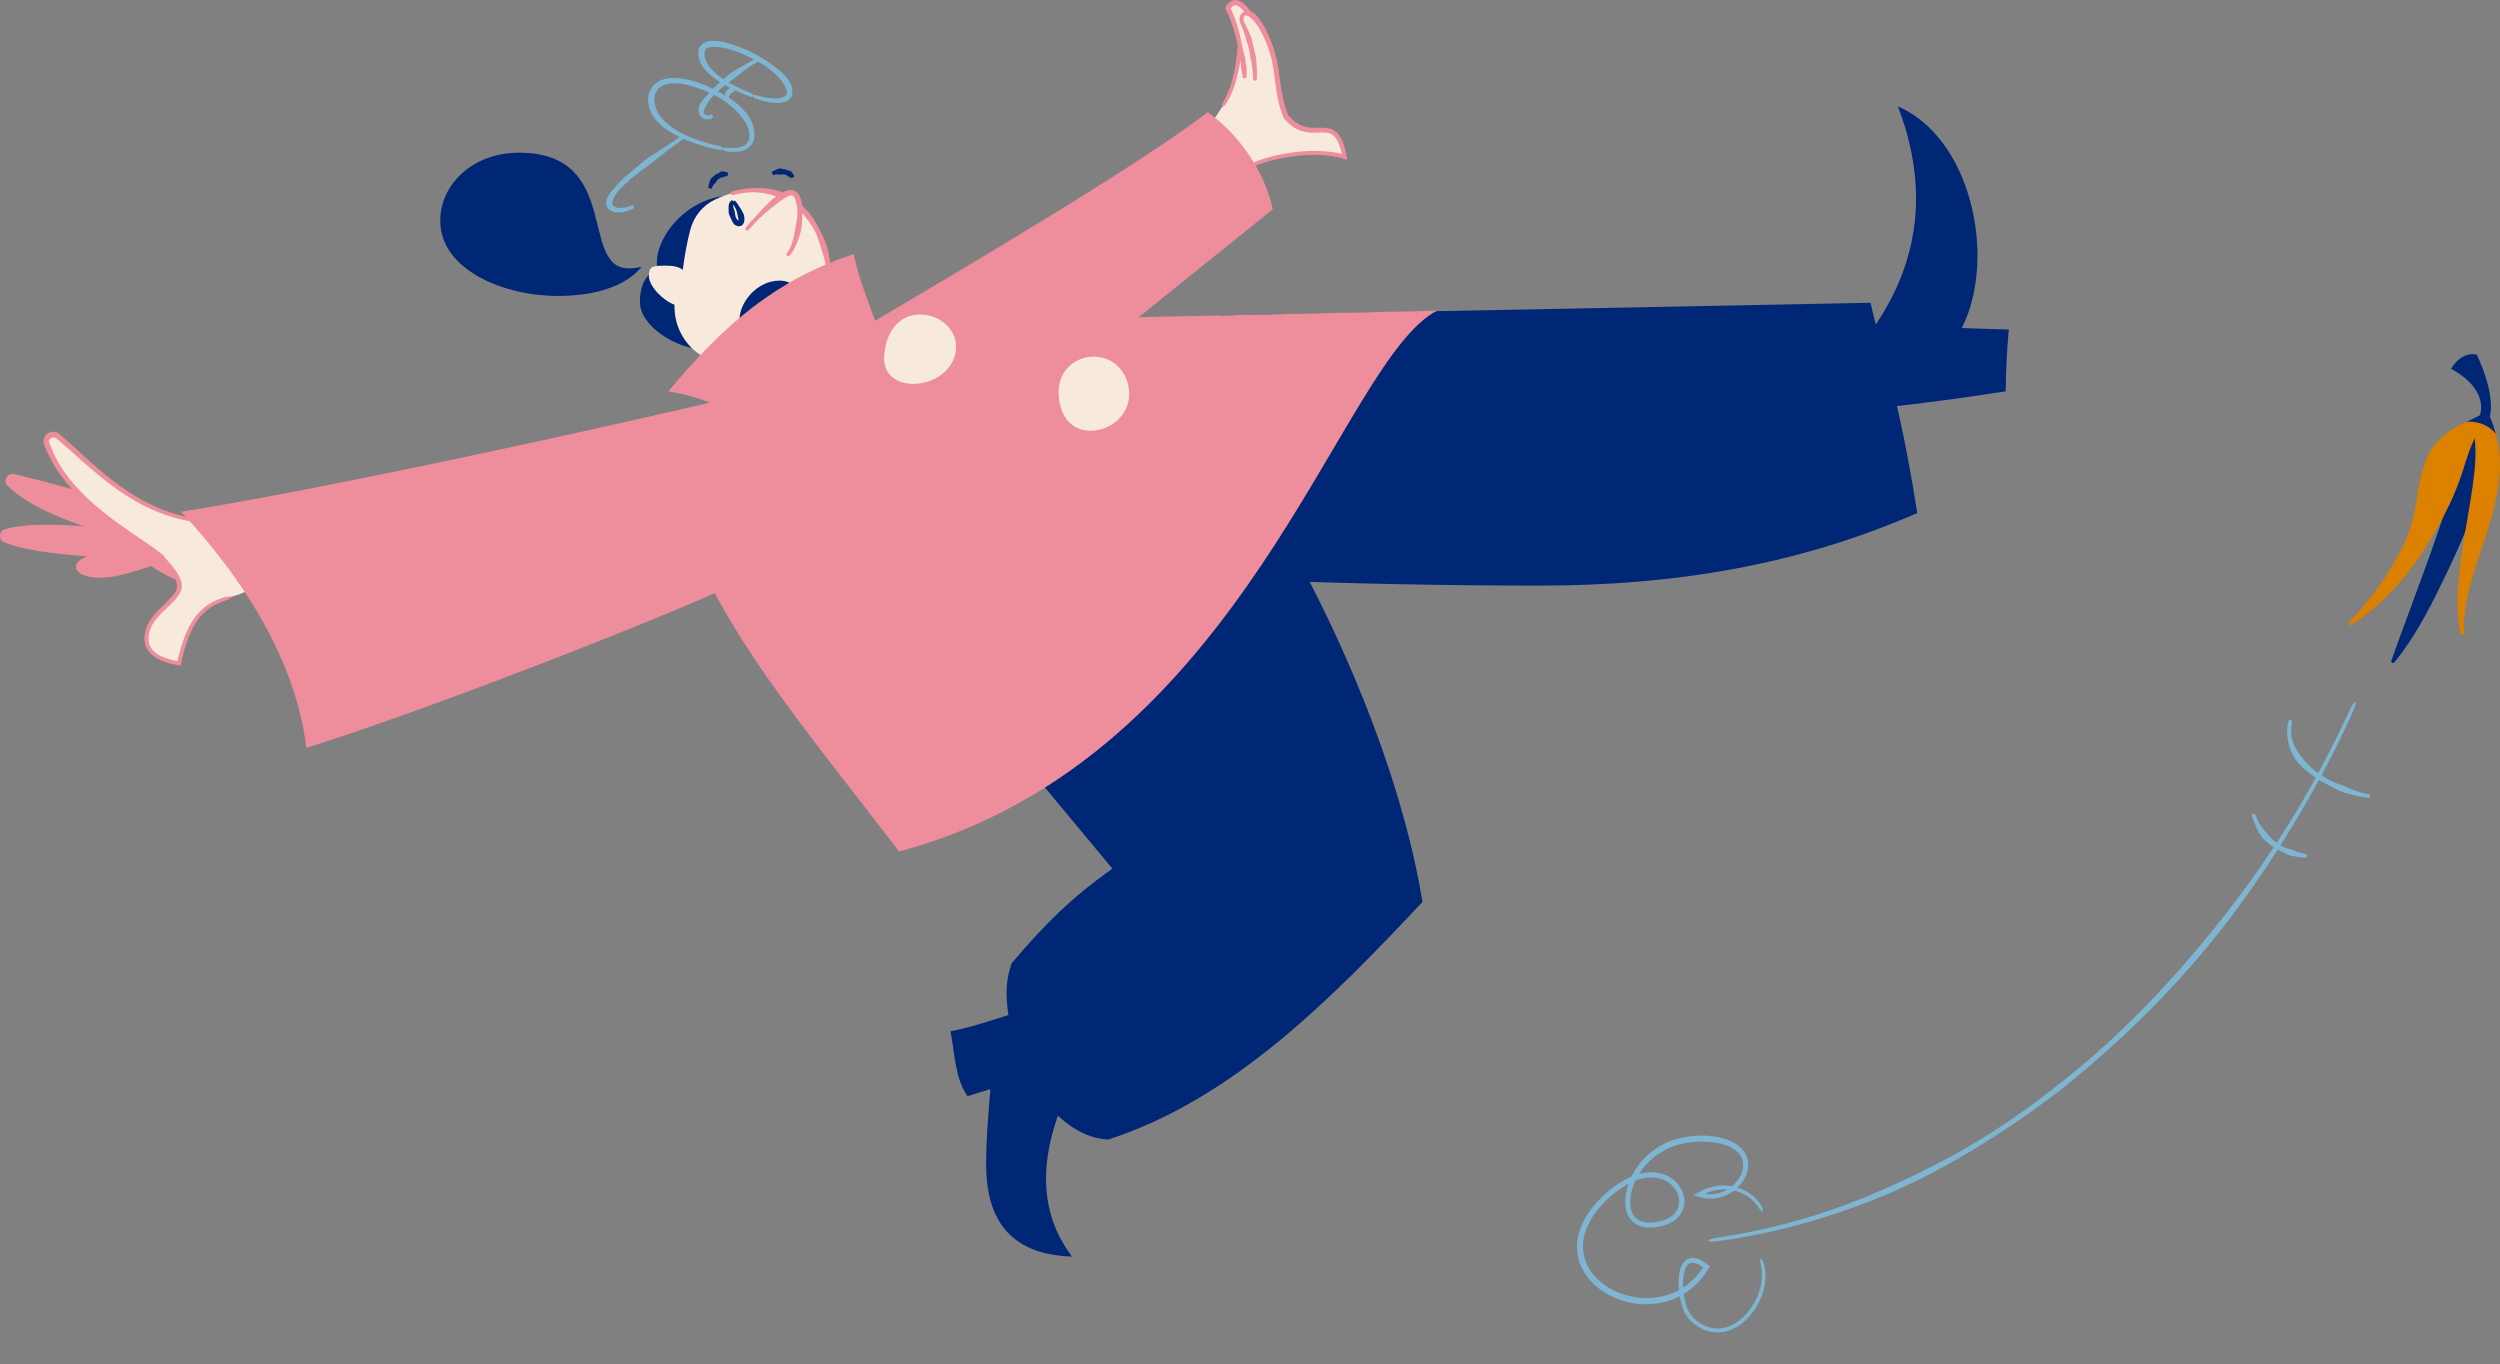 <?xml version="1.0" encoding="UTF-8"?>
<svg id="Layer_2" data-name="Layer 2" xmlns="http://www.w3.org/2000/svg" viewBox="0 0 713.05 389.15">
  <rect x="0" y="0" width="713.05" height="389.15" fill="#808080" stroke="none"/>
  <defs>
    <style>
      .cls-1 {
        fill: none;
      }

      .cls-1, .cls-2, .cls-3, .cls-4, .cls-5, .cls-6 {
        stroke-width: 0px;
      }

      .cls-2 {
        fill: #f8e9dd;
      }

      .cls-3 {
        fill: #dc8000;
      }

      .cls-4 {
        fill: #7eb5d2;
      }

      .cls-5 {
        fill: #ee8d9c;
      }

      .cls-6 {
        fill: #002776;
      }
    </style>
  </defs>
  <g id="Beina">
    <path class="cls-6" d="M526.45,103.24c13.24-14.23,20.05-29.85,20.05-46.69,0-8.43-1.71-17.17-5.17-26.2,14.87,6.48,22.68,25.23,22.68,42.56,0,7.52-1.47,14.78-4.47,20.64,4.47.13,8.94.35,13.41.45-.56,5.86-.8,11.73-.89,17.62-12.19,1.9-36.01,5.16-42.45,5.16-.64,0-1.11-.03-1.38-.1"/>
    <path class="cls-6" d="M348.19,89.95l185.33-3.6c3.06,13.88,7.78,24.88,13.33,59.99-34.2,14.84-69.1,20.69-107.76,20.69-49.75,0-115.74-2.04-161.65-7.16,0,0,25.3-42.64,70.76-69.91Z"/>
    <path class="cls-6" d="M294.86,287.31c-7.24,1.94-16.02,5.4-23.75,6.83,1.22,6.2,1.27,13.55,4.85,18.5,2.18-.69,4.35-1.31,6.52-1.99-.58,7.11-1.22,14.23-1.22,21.33,0,15.3,6.28,25.8,24.46,26.42-2.91-4.13-7.37-10.9-7.37-22.27,0-9.34,3.24-18.44,7.05-27.51"/>
    <path class="cls-6" d="M257.18,175.46l60.09,72.29c-11.85,8.44-19.22,15.78-28.67,26.92-.94,2.55-1.5,5.27-1.5,8.52,0,16.02,11.56,40.84,28.97,41.84,35.55-11.51,63.7-40.14,89.65-67.78-7.99-49-37.28-107.53-62.92-140.75,0,0-64.73,33.55-85.62,58.96Z"/>
    <g id="Armer">
      <path class="cls-5" d="M47.62,153.06c.18.05.37.09.55.14-8.41-1.15-27.12-4.36-40.01-3.37-2.51.19-4.79.55-6.74,1.11-1.77.51-1.92,2.98-.22,3.72,5.07,2.2,14.62,3.41,23.76,3.98-1.95.75-3.41,1.79-3.3,3.2.14,1.8,3.37,3.29,8.47,2.9,3.16-.24,8.06-1.61,13-3.28,6.2,4.29,13.95,7.07,21.35,6.5.81-.06,1.62-.17,2.42-.31"/>
      <path class="cls-5" d="M53.78,158.29c-9.12-13.06-33.03-19.03-49.74-23.06-1.94-.47-3.3,1.92-1.88,3.32,10.48,10.29,35.14,15.39,47.05,19-.66-.12-1.31-.25-1.96-.39"/>
      <path class="cls-2" d="M75.34,160.83c-3.34,16.28-18.62.8-24.28,28.33-6.94-1.14-9.29-3.84-9.29-7.11,0-7.15,9.43-10.56,9.43-14.97,0-2.91-3.53-6.1-5.22-8.28h.01c-8.91-6.93-26.84-16.07-32.69-32.27-.68-1.88,1.6-3.45,3.14-2.17,10,8.33,22.84,23.57,43.58,24.47"/>
      <g>
        <line class="cls-1" x1="66.34" y1="171.08" x2="65.81" y2="169.26"/>
        <line class="cls-1" x1="59.99" y1="149.77" x2="60.07" y2="147.88"/>
        <path class="cls-5" d="M15.9,124.93c2.35,1.91,4.69,4.06,7.02,6.12,3.37,3,6.83,5.96,10.55,8.58,3.52,2.48,7.28,4.66,11.28,6.3,3.99,1.64,8.22,2.73,12.51,3.17,1.53.13,2.76,0,2.77-.27,0-.27-1.17-.6-2.66-.73-4.21-.47-8.35-1.58-12.25-3.24-3.91-1.66-7.58-3.85-11.03-6.34-3.59-2.59-6.93-5.51-10.22-8.5-2.33-2.1-4.56-4.24-7.02-6.32-.78-.65-2.01-.76-2.91-.29-1.01.49-1.71,1.7-1.49,2.87.12.62.32.9.47,1.32l.5,1.16c.17.39.32.78.5,1.16l.6,1.11c.42.73.76,1.51,1.25,2.2,1.73,2.9,3.93,5.47,6.22,7.9,2.31,2.43,4.83,4.62,7.42,6.67,2.59,2.06,5.26,3.98,7.93,5.83,1.84,1.28,3.7,2.55,5.52,3.85.46.32.92.63,1.36.96l1.21.89c.16.2.43.52.64.76,1.32,1.53,2.69,2.95,3.65,4.57.46.8.8,1.66.81,2.48,0,.79-.43,1.59-.98,2.34-2.3,2.98-6.06,5.28-7.69,9.31-.55,1.43-.83,2.99-.54,4.56.29,1.58,1.31,2.97,2.57,3.85,1.25.92,2.67,1.46,4.08,1.88.72.22,1.4.37,2.17.52l.85.16.42.08s.08.03.09,0l.02-.1.05-.21.33-1.45c.8-3.45,1.86-6.95,3.71-10.02.91-1.54,2.05-2.93,3.42-4.05,1.37-1.13,2.98-1.91,4.67-2.52,1.38-.48,2.46-1,2.38-1.27-.07-.25-1.27-.16-2.71.32-1.77.6-3.53,1.43-5.02,2.64-1.5,1.2-2.73,2.7-3.7,4.32-1.96,3.24-3.04,6.84-3.86,10.37l-.14.62c0,.11-.1.04-.16.04l-.21-.04c-.68-.14-1.37-.29-2.04-.49-1.33-.4-2.64-.91-3.71-1.71-1.09-.78-1.86-1.89-2.09-3.16-.23-1.27.02-2.67.52-3.9.71-1.74,1.99-3.24,3.39-4.63,1.39-1.41,2.95-2.67,4.26-4.36.63-.84,1.24-1.88,1.26-3.13-.03-1.19-.46-2.26-.99-3.17-1.07-1.84-2.49-3.33-3.75-4.84-.2-.26-.37-.41-.56-.76h0s-1.42-1.09-1.42-1.09c-.44-.34-.89-.66-1.34-.99-1.86-1.32-3.75-2.57-5.61-3.85-2.67-1.82-5.33-3.7-7.89-5.71-2.57-2.01-5.06-4.15-7.31-6.52-2.24-2.37-4.37-4.89-6.01-7.7-.47-.67-.78-1.42-1.17-2.13l-.56-1.08-.46-1.12-.46-1.12c-.15-.37-.34-.79-.35-.99-.07-.48.24-.96.72-1.17.4-.19.84-.16,1.2.11Z"/>
      </g>
      <path class="cls-2" d="M353.42,48.97c2.8-1.71,5.74-2.93,8.77-3.72,9.07-2.37,16.74-2,21.31-.59-.11-.68-.25-1.3-.39-1.87-2.9-11.11-9.06-1.05-16.31-9.54-.51-1.18-.93-2.47-1.28-3.82-1.35-5.16-1.01-8.32-2.42-13.71-.89-3.4-3.84-10.87-7.12-12.04-1.06-1.75-2.61-3.28-4.08-2.89-.59.15-1.17.62-1.7,1.49,1.1,2.2,2,4.69,2.69,7.32.27,1.05.51,2.11.71,3.19-.33,5.54-1.49,11.46-3.86,15.69,0,0-6.16,11.95-17.37,19.13"/>
      <g>
        <line class="cls-1" x1="352.92" y1="48.16" x2="353.91" y2="49.77"/>
        <line class="cls-1" x1="347.8" y1="29.96" x2="349.41" y2="30.95"/>
        <path class="cls-5" d="M356.52,3.06l-.17-.25-.27-.37c-.18-.25-.38-.48-.58-.71-.41-.46-.89-.89-1.47-1.24-.57-.34-1.34-.6-2.13-.43-.8.15-1.39.66-1.8,1.17-.06.08-.17.21-.27.37-.1.15-.19.3-.28.45-.03.08-.13.15-.1.23l.11.24.23.48c.21.43.36.74.52,1.13.33.73.62,1.48.9,2.24.54,1.51,1.03,3.06,1.36,4.64l.26,1.12.13.56c.06.23.04.15.03.42-.04.77-.1,1.53-.18,2.29-.15,1.52-.37,3.04-.66,4.54-.6,3-1.48,5.94-2.98,8.6-.53.94-.77,1.82-.54,1.96.23.14.86-.51,1.42-1.47,1.6-2.75,2.56-5.83,3.21-8.91.32-1.55.57-3.1.74-4.67.09-.78.16-1.57.22-2.35,0-.07.05-.26,0-.41l-.07-.32-.12-.58-.25-1.16c-.31-1.61-.79-3.19-1.33-4.74-.27-.78-.57-1.55-.89-2.31l-.49-1.09s-.08-.1-.03-.14l.05-.06.1-.12c.63-.76,1.3-.86,2.1-.37.39.24.76.59,1.09.98.17.2.33.4.48.62l.22.33.29.47c.05.12.15.18.27.22l.31.16c.09.05.19.08.28.14.18.14.36.25.54.41,1.61,1.38,2.79,3.53,3.77,5.63.98,2.15,1.77,4.36,2.26,6.67.52,2.3.75,4.65,1.05,7.04.3,2.39.77,4.78,1.5,7.08.13.4.26.8.41,1.19l.23.59.18.41.28.31c.56.65,1.19,1.24,1.87,1.79.91.68,1.94,1.23,3.04,1.56,1.51.48,3.1.48,4.55.42,1.45-.06,2.85-.14,3.89.48,1.05.6,1.75,1.83,2.22,3.13.12.33.24.65.33,1l.15.51c.05.17.05.19.07.29.04.29.3.87-.1.61-.09-.03-.19-.04-.29-.07-.26-.06-.52-.12-.79-.16-.52-.1-1.05-.18-1.58-.26-1.06-.14-2.11-.23-3.17-.27-2.12-.09-4.24-.01-6.34.2-2.62.27-5.27.75-7.87,1.41-2.62.65-5.18,1.65-7.56,2.94-.97.53-1.58,1.18-1.44,1.41.14.23.97-.03,1.91-.52,4.65-2.45,9.98-3.55,15.1-4.12,2.05-.2,4.11-.27,6.17-.18,1.03.04,2.05.14,3.07.28.51.07,1.01.15,1.51.26.26.05.49.1.76.17.41.09.84.22,1.24.33l.85.23.21.06c.05.03.03-.02.02-.06l-.02-.1-.08-.4-.34-1.63c-.05-.25-.12-.6-.17-.76l-.15-.54c-.09-.36-.22-.72-.34-1.08-.51-1.4-1.25-2.92-2.75-3.82-.73-.44-1.58-.63-2.35-.69-.78-.07-1.53-.04-2.25-.03-1.44.03-2.81-.01-4.07-.45-.89-.29-1.7-.76-2.45-1.35-.6-.48-1.18-.99-1.69-1.58l-.14-.15s-.01-.02-.06-.14l-.22-.55c-.14-.37-.28-.75-.4-1.13-.72-2.18-1.2-4.46-1.51-6.8-.31-2.34-.57-4.77-1.11-7.16-.5-2.4-1.33-4.74-2.31-6.98-.5-1.12-1.04-2.23-1.69-3.29-.65-1.06-1.38-2.1-2.4-3-.23-.18-.49-.34-.74-.51l-.43-.2s-.05,0-.06-.03Z"/>
      </g>
      <g>
        <line class="cls-1" x1="355.77" y1="4.85" x2="356.42" y2="3.07"/>
        <line class="cls-1" x1="356.99" y1="22.97" x2="358.88" y2="23.02"/>
        <path class="cls-5" d="M356.71,16.76c.09.37.18.74.24,1.12.1.54.18,1.09.25,1.64.14,1.04.21,2.08.24,3.13,0,.19.24.34.51.35s.49-.14.5-.33c.05-1.09.07-2.18.02-3.27-.02-.57-.06-1.13-.11-1.7l-.1-1.19-.02-.28c-.44-1.62-.77-3.28-1.19-4.87l-.23-.82-.22-.51c-.38-.94-.8-1.87-1.25-2.79l-.5-.95c-.12-.26-.19-.54-.2-.81,0-.34.09-.67.27-.86.17-.2.42-.27.76-.24.13.03.32-.16.42-.41.1-.25,0-.51-.22-.58-.54-.15-1.32-.04-1.77.47-.46.48-.59,1.1-.59,1.65,0,.44.12.87.29,1.27l.25.5.21.47c.38.89.67,1.83.93,2.78l.12.5.27.78c.51,1.5.94,3.1,1.05,4.71l.07.25Z"/>
      </g>
      <g>
        <line class="cls-1" x1="354.63" y1="12.78" x2="352.77" y2="13.17"/>
        <path class="cls-5" d="M354.01,19.55c.05.17.09.33.13.5l.14.72c.09.46.16.92.2,1.37,0,.08.24.15.52.15.27,0,.49-.07.5-.16.03-.49.05-.98.05-1.47v-.76c0-.18,0-.36.02-.54v-.13c-.24-.71-.29-1.46-.35-2.19l-.03-.38-.08-.23c-.13-.43-.27-.86-.37-1.3-.09-.31-.15-.63-.21-.94-.08-.39-.16-.8-.3-1.19-.03-.08-.26-.1-.53-.04-.26.06-.46.16-.46.25.03.41.1.81.18,1.2.06.31.11.62.14.94.05.44.07.88.08,1.33v.24s.08.36.08.36c.16.69.32,1.42.25,2.15l.04.11Z"/>
      </g>
      <path class="cls-5" d="M218.78,110.78c-8.77,2.81-117.69,27.43-167.14,35.18,20.7,22.16,33.12,45.5,35.74,67.32,38.28-11.79,123.09-45.45,129.24-50.32"/>
      <path class="cls-5" d="M258.95,143.46l104.09-83.78c-2.5-11.31-9.83-21.37-18.55-27.69-25.1,19.25-95.65,59.65-118.02,73.25"/>
    </g>
  </g>
  <g id="Resten">
    <path class="cls-6" d="M182.98,76.15c-.91.88-6.05,8.26-23.92,8.26-15.35,0-33.49-7.4-33.49-21.52,0-10.15,9.1-19.34,22.49-19.34,29.38,0,16.99,32.99,31.3,32.99,1.06,0,2.25-.13,3.62-.4Z"/>
    <path class="cls-6" d="M201.71,99.45c-.36.14-.76.19-1.17.19-7.15,0-18.03-6.44-18.03-13.54,0-4.19,1.29-7.61,5.02-9.52-1.73-8.47,9.86-23.32,25.21-20.45l-11.03,43.33Z"/>
    <path class="cls-2" d="M192.36,86.89c-3.28-1.16-7.29-5.3-7.29-8.19s1.34-2.92,4.95-2.92c1.65,0,3.5.19,4.72,1.19.51-3.84,1.15-7.72,2.16-11.48s3.48-6.83,6.92-8.51c3.69-1.8,7.67-2.82,11.54-2.82,14.07,0,21.18,13.49,21.18,26.74v.12c-.01,5.93-2.27,11.67-6.38,15.95-1.07,1.11-2.12,2.09-3.06,2.9-2.27,1.97-5,3.33-7.94,3.92-3.24.65-6.49,1.12-8.01,1.12-4.1,0-8.12-1.46-11.65-3.85-4.36-2.95-6.97-7.88-7.11-13.15l-.03-1.06Z"/>
    <g>
      <line class="cls-1" x1="208.08" y1="54.33" x2="208.62" y2="56.15"/>
      <path class="cls-5" d="M230.8,63.31c.55.82,1.14,1.64,1.58,2.57.5.89.85,1.85,1.16,2.82.35,1.04.61,2,.91,2.89l.45,1.51c.16.46.27.93.36,1.4.13.68.32,1.36.39,2.06l.27,1.97.13,1.99c.01.23.25.42.53.42.27,0,.49-.19.49-.43v-2.06s-.15-2.06-.15-2.06c-.03-.72-.17-1.42-.26-2.13-.06-.5-.12-1-.23-1.49-.1-.54-.21-1.08-.31-1.62-.28-.94-.58-1.95-1.06-3.02-.48-.95-.89-1.94-1.41-2.87-.45-.97-1.03-1.87-1.57-2.77-.18-.32-.41-.6-.62-.9l-.97-1.19-1.06-1.12c-.67-.79-1.51-1.4-2.26-2.08-.43-.34-.9-.63-1.36-.95l-.7-.46c-.25-.13-.5-.25-.75-.38-.51-.24-1.01-.5-1.53-.71-.54-.17-1.08-.33-1.62-.48-.79-.28-1.63-.3-2.45-.44-.64-.12-1.3-.11-1.95-.12-.65,0-1.3-.06-1.95-.02-.93.05-1.86.13-2.77.26-1.15.16-2.32.41-3.44.78-.23.08-.34.35-.27.6s.31.42.54.37c1.11-.25,2.23-.49,3.33-.64.88-.12,1.76-.19,2.64-.19.62-.02,1.23.09,1.84.13.61.06,1.22.1,1.81.28.73.21,1.5.29,2.19.6.48.18.96.35,1.44.52l1.39.65.69.32.65.4c.43.27.88.51,1.29.8.72.59,1.53,1.11,2.17,1.83.33.34.68.68.99,1.03.29.38.57.77.85,1.15.22.27.45.52.63.82Z"/>
    </g>
    <g>
      <path class="cls-2" d="M212.81,65.62c1.73-2.13,9.52-10.68,12.83-10.68,2.11,0,2.51,3.49,2.51,5.6,0,4.67-1.66,10.8-3.72,12.36"/>
      <g>
        <line class="cls-1" x1="212.08" y1="65.02" x2="213.55" y2="66.21"/>
        <line class="cls-1" x1="223.87" y1="72.14" x2="225.01" y2="73.65"/>
        <path class="cls-5" d="M227.24,58.34c.3,1.53.29,3.24-.05,4.85-.16.88-.31,1.67-.45,2.42l-.21,1.26c-.08.38-.14.77-.25,1.14-.14.54-.3,1.08-.49,1.61-.36.98-.79,1.98-1.45,2.67-.11.11-.07.39.09.61.16.22.43.28.6.13.92-.86,1.44-1.91,1.93-2.94.25-.54.46-1.09.66-1.65l.41-1.17c.13-.43.28-.86.38-1.3.18-.78.3-1.63.36-2.59.02-1.74.16-3.5-.06-5.27-.04-.31-.09-.61-.16-.92-.27-.83-.57-1.76-1.45-2.5-.45-.36-1.09-.54-1.63-.5-.26.03-.53.05-.77.1l-.66.22c-1.79.72-3.23,1.84-4.53,3.06-.49.45-.94.93-1.41,1.39l-2.12,2.28-1.52,1.64c-.63.68-1.27,1.4-1.84,2.17-.12.16-.04.42.17.59.21.17.47.19.6.06.64-.69,1.28-1.38,1.9-2.05.5-.54,1-1.07,1.54-1.57.73-.71,1.5-1.38,2.28-2.04.5-.4.99-.81,1.49-1.19,1.36-1.01,2.7-2.17,4.05-2.81.66-.32,1.17-.38,1.53-.13.4.29.7.98.84,1.67.07.25.13.51.18.78Z"/>
      </g>
    </g>
    <g>
      <line class="cls-1" x1="209.88" y1="56.83" x2="208.41" y2="58.02"/>
      <line class="cls-1" x1="209.65" y1="58.23" x2="208.63" y2="56.63"/>
      <path class="cls-6" d="M210.35,62.72c-.34-.37-.65-.97-.67-1.61-.04-.34-.1-.64-.17-.93l-.16-.47c-.05-.14-.1-.29-.13-.43-.04-.21-.08-.42-.11-.61-.04-.33-.01-.53.22-.75.04-.04-.05-.26-.19-.49-.14-.23-.33-.38-.42-.32-.51.29-.86,1-.88,1.55-.02.27-.03.52-.03.77v.52c-.01.19-.01.38,0,.57.05.33.15.68.31,1.05.36.65.56,1.36,1.01,2.07.06.09.23.3.38.44.47.33,1,.49,1.53.44.53-.1.94-.51,1.13-1.04.11-.27.15-.65.16-.91,0-.22,0-.43-.03-.64-.05-.41-.16-.8-.33-1.15-.12-.26-.26-.51-.4-.76-.23-.38-.48-.74-.71-1.1l-.51-.78c-.21-.32-.45-.65-.73-.92-.06-.06-.27.04-.48.21-.21.17-.34.35-.31.42.18.32.39.62.58.92.16.24.3.48.42.74.17.36.3.73.39,1.11.06.24.11.47.16.7.06.3.11.59.17.89.03.14.05.27.06.4.02.09.03.06.04.1.02.05.01.15-.05.17-.06.02-.14-.02-.16-.1-.02-.01,0,.02-.09-.06Z"/>
    </g>
    <path class="cls-6" d="M223.08,91.42c7.1-7.07,4-11.38-.65-11.38-6.82,0-11.5,6.52-11.5,10.96,0,2.29,1.24,4.02,4.08,4.02,2.42,0,5.75-1.12,8.07-3.6Z"/>
    <path class="cls-5" d="M190.62,111.61c15.92-19.04,30.59-31.79,52.88-39.14,1.59,7.65,3.82,12.48,6.51,20.09,1.07-.37,1.52-.48,1.52-.48l158.38-3.48c-28.01,14.33-54.47,127.72-153.45,154.27-28.31-36.9-50.32-62.46-61.97-94.5,0,0-5.47-17.53,11.19-32.26-4.27-1.7-8.37-3.44-15.07-4.49Z"/>
    <path class="cls-2" d="M252.21,100.99c.14-1.32.38-2.51.7-3.57,2.13-6.98,7.94-8.71,12.72-7.25,5.02,1.53,8.26,6.22,6.65,11.48-1.9,6.22-9.69,9.02-15.01,7.39-3.22-.98-5.53-3.59-5.07-8.04Z"/>
    <path class="cls-2" d="M302.62,116.39c-.89-3.06-.86-5.67-.21-7.81,1.7-5.58,7.66-7.91,12.58-6.4,5.85,1.79,8.11,8.37,6.65,13.15-1.73,5.65-8.28,8.67-13.33,7.13-2.55-.78-4.71-2.72-5.68-6.06Z"/>
    <line class="cls-1" x1="184.01" y1="386.95" x2="184.08" y2="388.84"/>
    <line class="cls-1" x1="437.67" y1="389.15" x2="437.59" y2="387.26"/>
    <line class="cls-1" x1="672.69" y1="200.58" x2="670.96" y2="199.82"/>
    <line class="cls-1" x1="487.16" y1="352.95" x2="487.39" y2="354.83"/>
    <line class="cls-1" x1="654.23" y1="205.6" x2="652.4" y2="205.13"/>
    <line class="cls-1" x1="675.81" y1="228.08" x2="676.09" y2="226.21"/>
    <line class="cls-1" x1="643.56" y1="231.87" x2="641.76" y2="232.46"/>
    <line class="cls-1" x1="657.83" y1="245.13" x2="658.09" y2="243.25"/>
    <line class="cls-1" x1="502.95" y1="358.67" x2="501.22" y2="359.45"/>
    <line class="cls-1" x1="501.77" y1="345.93" x2="503.57" y2="345.34"/>
  </g>
  <g id="Bryn">
    <g>
      <line class="cls-1" x1="219.84" y1="48.69" x2="220.75" y2="50.35"/>
      <line class="cls-1" x1="225.38" y1="51.1" x2="226.98" y2="50.08"/>
      <path class="cls-6" d="M223.78,49.8c.25,0,.52.05.67.3.09.1.18.17.27.22.06.02.13.02.19.04.06.01.13.02.18.05.08.04.16.07.23.12.15.08.28.18.4.3.02.02.23-.09.46-.23.23-.15.4-.29.38-.33-.1-.21-.2-.42-.33-.62-.06-.11-.14-.2-.22-.3-.05-.07-.1-.15-.15-.22-.05-.09-.12-.16-.19-.23-.13-.11-.3-.19-.51-.23-.39-.02-.69-.18-1.02-.32l-.17-.07c-.34,0-.66-.09-.98-.16-.35-.07-.73-.12-1.07.03-.13.05-.25.1-.37.17-.19.1-.37.2-.56.29-.13.07-.27.12-.4.17-.17.07-.34.15-.48.29-.03.03.05.24.18.48s.26.42.29.41c.16-.02.29-.08.43-.13.11-.04.22-.08.34-.09.16-.02.33,0,.5.02l.31.05c.27.06.52,0,.78-.06.24-.04.5-.07.72.05h.13Z"/>
    </g>
    <g>
      <line class="cls-1" x1="201.58" y1="53.57" x2="203.44" y2="53.95"/>
      <line class="cls-1" x1="207.41" y1="50.68" x2="207.82" y2="48.83"/>
      <path class="cls-6" d="M205.14,50.95c.19-.2.43-.38.73-.32.15,0,.27-.01.38-.05.06-.03.12-.07.18-.11.06-.04.12-.07.18-.09.09-.03.18-.07.28-.07l.56-.07s.11-.23.17-.49c.06-.26.07-.49.03-.5l-.73-.21c-.13-.05-.26-.05-.4-.07-.09-.02-.19-.03-.29-.05-.11-.01-.22-.03-.33-.03-.19.02-.38.1-.58.22-.32.29-.69.41-1.04.58-.06.03-.12.06-.18.09-.25.28-.57.48-.85.71-.31.24-.6.54-.73.93-.05.14-.09.29-.13.43-.05.23-.1.45-.15.67-.04.16-.09.31-.13.46-.06.19-.11.39-.1.6,0,.04.22.12.48.17.26.05.48.07.5.04.1-.15.13-.32.19-.47.04-.13.08-.25.16-.36.09-.16.23-.3.35-.43l.25-.23c.24-.19.35-.46.51-.7.13-.23.31-.46.56-.56.03-.04.07-.07.1-.1Z"/>
    </g>
  </g>
  <g id="Brillene">
    <g>
      <g>
        <line class="cls-1" x1="216.86" y1="17.69" x2="215.97" y2="16.02"/>
        <line class="cls-1" x1="203.73" y1="33.85" x2="202.81" y2="32.2"/>
        <path class="cls-4" d="M203.23,25.45c-.87.9-1.69,1.9-2.6,2.85-.47.54-.83,1.11-1.1,1.72-.11.38-.26.69-.27,1.14-.04.38-.04.78.09,1.17.16.56.53,1.08,1.04,1.38.48.3,1.04.38,1.54.33.5-.05.94-.22,1.34-.44.14-.08.14-.34,0-.58-.13-.24-.33-.38-.45-.33-.65.29-1.36.29-1.74-.04-.2-.16-.33-.4-.37-.66-.04-.18.01-.38.08-.58.02-.2.21-.45.3-.69.22-.43.49-.92.83-1.47.58-1.03,1.45-1.93,2.35-2.71l.46-.42c.8-.84,1.73-1.58,2.66-2.26,1-.73,2.05-1.46,3.02-2.27l1.1-.89c.58-.47,1.17-.93,1.79-1.35.43-.32.9-.59,1.36-.87.57-.35,1.18-.68,1.75-1.07.12-.08.1-.33-.02-.57-.13-.24-.33-.38-.46-.32-.64.29-1.26.63-1.85.98-.47.28-.94.55-1.42.83l-2,1.13c-.42.23-.83.48-1.24.74-1.12.67-2.13,1.52-3.08,2.37-.89.78-1.77,1.63-2.7,2.39l-.45.48Z"/>
      </g>
      <g>
        <line class="cls-1" x1="206" y1="43.39" x2="206.38" y2="41.54"/>
        <line class="cls-1" x1="206.38" y1="41.54" x2="206" y2="43.39"/>
        <path class="cls-4" d="M199.6,25.32c3.15,1.12,6.33,2.72,8.89,4.96,1.41,1.18,2.54,2.38,3.44,3.6.5.68.93,1.39,1.27,2.15.31.69.5,1.43.56,2.17.12,1.07-.15,2.07-.85,2.78-.66.68-1.66,1.04-2.7,1.18-1.05.14-2.14.1-3.23-.06-.38-.05-.74.11-.79.38-.06.27.22.55.63.62,1.15.21,2.34.3,3.55.19,1.19-.13,2.47-.49,3.46-1.42,1.04-.95,1.46-2.46,1.35-3.74-.03-.91-.21-1.81-.52-2.66-.33-.92-.78-1.79-1.32-2.59-.99-1.4-2.27-2.69-3.85-3.87-2.91-2.1-6.09-3.82-9.36-5.1-.57-.22-1.14-.42-1.72-.61-1.64-.46-3.32-.86-5.06-1.01-1.73-.16-3.61-.03-5.28.82-.89.45-1.71,1.15-2.29,2.03-.6.88-.88,1.95-.92,2.98-.05,2.02.64,4.02,1.81,5.57.39.62.93,1.09,1.4,1.62.53.47,1.05.94,1.62,1.35,1.78,1.3,3.72,2.3,5.7,3.13,1.43.59,2.88,1.13,4.35,1.59,1.83.59,3.75,1.08,5.68,1.43.39.07.74-.08.8-.35.05-.26-.21-.54-.59-.64-1.87-.46-3.77-.94-5.56-1.53-1.43-.45-2.84-.98-4.21-1.61-1.9-.85-3.71-1.92-5.28-3.22-.49-.4-.94-.85-1.39-1.29-.38-.49-.84-.92-1.14-1.46-.92-1.37-1.42-2.96-1.41-4.55.01-1.53.86-2.89,2.21-3.62,1.25-.7,2.82-.89,4.39-.77,1.58.11,3.18.49,4.71,1,.56.16,1.12.35,1.67.54Z"/>
      </g>
      <g>
        <line class="cls-1" x1="214.46" y1="28.22" x2="215.14" y2="26.45"/>
        <line class="cls-1" x1="215.14" y1="26.45" x2="214.46" y2="28.22"/>
        <path class="cls-4" d="M214.52,16.68c2.54,1.26,5.1,2.83,7.07,4.89,1.07,1.1,1.93,2.17,2.43,3.25.28.57.44,1.24.41,1.73-.04.43-.31.79-.82,1.05-.72.37-1.69.48-2.63.48-1.81-.02-3.66-.42-5.43-1.01-.31-.1-.64.02-.74.27-.1.25.08.56.4.68,1.83.68,3.74,1.21,5.76,1.33,1.05.04,2.14,0,3.25-.47.76-.31,1.57-1.07,1.75-2.05.17-1.02-.04-1.89-.37-2.71-.63-1.42-1.65-2.61-2.91-3.73-2.34-1.96-4.88-3.63-7.47-5.05-.45-.25-.9-.48-1.36-.71-2.61-1.15-5.32-2.23-8.16-2.77-.77-.14-1.56-.23-2.39-.23-.83.02-1.74.12-2.62.64-.43.26-.84.64-1.11,1.11-.27.47-.4.99-.43,1.48,0,.93.14,1.77.46,2.58.48,1.17,1.18,2.22,2.03,3.05,1.32,1.36,2.84,2.4,4.41,3.35,1.13.67,2.28,1.28,3.45,1.85,1.46.71,3.01,1.36,4.56,1.9.32.11.64,0,.74-.26.1-.25-.07-.55-.37-.68-1.5-.64-3.02-1.29-4.44-1.98-1.14-.56-2.26-1.15-3.31-1.84-1.47-.95-2.85-2.05-3.94-3.34-.71-.79-1.21-1.7-1.54-2.62-.06-.32-.21-.63-.22-.95,0-.31-.08-.67-.06-.94.05-.55.26-.92.69-1.19.91-.56,2.45-.5,3.82-.31,2.61.39,5.3,1.33,7.74,2.56.45.21.9.42,1.35.64Z"/>
      </g>
      <g>
        <line class="cls-1" x1="206.42" y1="28.57" x2="208.3" y2="28.31"/>
        <line class="cls-1" x1="210" y1="26.15" x2="209.65" y2="24.29"/>
        <path class="cls-4" d="M208.96,26.36c.04-.05.08-.11.13-.16.08-.06.15-.13.24-.18.16-.12.34-.21.53-.29.03-.01.02-.25-.03-.52-.05-.27-.13-.48-.17-.47-.26.02-.52.04-.79.1-.14.02-.28.07-.42.11-.1.04-.2.06-.31.09l-.08.02c-.28.38-.64.64-.94.99-.05.06-.1.12-.15.19l-.03.16c-.07.28-.11.55-.13.81-.01.19-.03.37-.04.55-.02.23.02.46.09.67.01.04.24.05.51.01.27-.04.48-.1.49-.13.05-.17.02-.34.04-.5,0-.13.02-.25.08-.36.06-.16.17-.29.29-.4l.08-.05s.02-.08.04-.12c.08-.22.25-.47.56-.48l.02-.05Z"/>
      </g>
      <g>
        <line class="cls-1" x1="195.52" y1="39.73" x2="194.43" y2="38.19"/>
        <line class="cls-1" x1="181.2" y1="59.69" x2="180.31" y2="58.02"/>
        <path class="cls-4" d="M177.31,51.37c-1.2,1.23-2.4,2.51-3.51,4-.56.84-1.02,1.77-.88,2.95.11.66.54,1.26,1.03,1.59.46.31.94.48,1.4.58.67.14,1.33.14,1.96.07,1.2-.15,2.32-.55,3.34-1.09.18-.1.22-.38.09-.62-.13-.24-.37-.36-.53-.29-.96.44-2,.7-3.01.74-.52.02-1.04-.04-1.5-.17-.32-.1-.6-.26-.78-.44-.2-.2-.28-.4-.3-.62-.04-.41.16-1.12.56-1.87.68-1.42,1.94-2.64,3.16-3.73l.65-.56c1.13-1.13,2.44-2.13,3.72-3.08,1.38-1.02,2.83-2.03,4.19-3.14l1.52-1.23c.8-.65,1.61-1.29,2.45-1.91.59-.45,1.2-.88,1.81-1.31.76-.53,1.55-1.08,2.3-1.68.15-.12.15-.39,0-.61s-.41-.31-.57-.21c-.81.5-1.6,1.05-2.37,1.58-.61.42-1.22.85-1.85,1.26-.87.58-1.75,1.13-2.63,1.69-.55.35-1.1.71-1.65,1.06-1.49.96-2.89,2.09-4.22,3.21-1.23,1.05-2.5,2.14-3.75,3.2l-.64.63Z"/>
      </g>
    </g>
  </g>
  <g id="Vind">
    <path class="cls-4" d="M582.89,312.63c-8.98,6.82-18.78,13.25-28.96,18.57-2.77,1.45-5.43,2.76-7.98,4.04-2.6,1.18-5.06,2.38-7.5,3.45l-4.08,1.75c-1.36.6-2.72,1.17-4.11,1.69-2.55.96-5.06,2.02-7.65,2.84-1.86.61-3.71,1.27-5.59,1.85l-5.66,1.64c-1.78.55-3.6.92-5.4,1.38-1.81.44-3.61.91-5.44,1.24l-5.47,1.09-5.51.86c-1.3.2-2.31.59-2.28.86.03.27,1.11.33,2.42.14l5.58-.81,5.55-1.05c1.86-.31,3.68-.77,5.52-1.19,1.83-.45,3.68-.8,5.48-1.34l5.65-1.57c1.87-.56,3.72-1.19,5.59-1.78,2.63-.79,5.18-1.81,7.76-2.72,1.41-.49,2.8-1.04,4.18-1.62,1.38-.57,2.77-1.14,4.16-1.71,2.45-1.06,4.93-2.26,7.55-3.47,2.56-1.31,5.25-2.67,8.04-4.19,10.04-5.61,19.94-11.97,29.05-18.75,1.58-1.17,3.17-2.33,4.69-3.58,8.57-6.86,16.93-14.33,24.56-22.01,8.23-8.27,16.21-17.35,23.37-26.84,2.64-3.55,5.26-7.11,7.74-10.78,2.02-2.85,3.87-5.82,5.81-8.74l2.77-4.46c.93-1.49,1.85-2.97,2.73-4.5,2.57-4.33,5.05-8.72,7.42-13.16,1.45-2.79,2.97-5.6,4.34-8.51.7-1.45,1.42-2.89,2.1-4.35.66-1.47,1.32-2.93,1.98-4.4.53-1.19.75-2.22.51-2.32-.25-.11-.87.73-1.42,1.91-.68,1.45-1.36,2.91-2.04,4.36-.71,1.44-1.42,2.88-2.13,4.32-1.39,2.89-2.9,5.7-4.35,8.48-2.37,4.41-4.83,8.78-7.44,13.07-.88,1.51-1.82,2.98-2.76,4.45-.94,1.47-1.86,2.96-2.83,4.41-1.97,2.89-3.87,5.82-5.94,8.63-2.51,3.59-5.18,7.06-7.81,10.53-7.29,9.33-15.12,18.42-23.22,26.73-7.51,7.71-15.75,15.23-24.32,21.9-1.52,1.26-3.1,2.44-4.68,3.63Z"/>
  </g>
  <g id="streker_vind" data-name="streker vind">
    <path class="cls-4" d="M661.78,222.67c1.41.81,2.91,1.53,4.35,2.34.8.42,1.54.73,2.27.99.41.13.81.26,1.23.36l1.13.29c.55.13,1.09.28,1.64.39,1.04.22,2.09.41,3.15.54.19.03.37-.18.41-.45.04-.27-.07-.51-.25-.55-1.01-.19-2.01-.47-3-.78-.51-.16-1.02-.34-1.53-.51l-1.05-.42-1.13-.49c-.68-.27-1.4-.54-2.22-.85-1.51-.49-2.92-1.29-4.21-2.15-.22-.15-.45-.29-.67-.45-1.3-.75-2.47-1.75-3.5-2.78-1.11-1.12-2.11-2.37-2.98-3.67-.33-.48-.62-.99-.88-1.51-.41-.83-.73-1.71-.9-2.62-.14-.66-.19-1.33-.17-2,.01-.84.12-1.7.27-2.56.03-.17-.16-.37-.42-.43-.26-.07-.51.02-.56.21-.27.89-.4,1.85-.41,2.77-.02.74.03,1.47.12,2.21.14,1.02.37,2.04.72,3.02.22.61.48,1.21.79,1.78.81,1.57,2.03,2.9,3.31,4.01,1.19,1.03,2.48,1.98,3.76,2.89.24.16.49.29.74.43Z"/>
    <path class="cls-4" d="M649.33,242.17c.87.47,1.8.84,2.66,1.35.48.27.94.4,1.38.54.25.07.5.1.75.14.23.03.46.06.69.11.33.07.66.1.99.15.62.1,1.25.14,1.88.21.11.01.23-.21.27-.47.04-.27-.02-.5-.12-.53-.6-.14-1.19-.27-1.77-.45-.3-.09-.61-.17-.9-.28-.21-.07-.41-.16-.61-.24l-.66-.28c-.39-.16-.83-.25-1.31-.4-.9-.18-1.74-.63-2.47-1.14l-.38-.26c-.75-.42-1.43-.99-2-1.61-.62-.66-1.19-1.4-1.8-2.1-.24-.25-.44-.54-.66-.81-.36-.43-.65-.91-.94-1.39-.21-.35-.36-.72-.53-1.09-.21-.46-.37-.96-.61-1.42-.05-.09-.29-.1-.55-.02-.25.08-.43.23-.41.34.14.52.3,1.05.52,1.54.17.39.33.78.5,1.18.26.54.46,1.11.75,1.64.17.34.33.69.54,1.01.52.9,1.26,1.67,2.05,2.32.72.62,1.53,1.15,2.27,1.73l.46.24Z"/>
  </g>
  <g id="blas">
    <path class="cls-4" d="M478.9,342.64c.03,1.29-.45,2.56-1.33,3.53-.9.97-2.13,1.59-3.5,2-1.36.4-2.79.64-4.16.53-1.38-.09-2.68-.6-3.57-1.54-.87-.96-1.29-2.32-1.37-3.72-.08-1.4.14-2.84.53-4.22.79-2.78,2.36-5.31,4.33-7.4,2.17-2.26,4.75-3.86,7.42-4.86,2.68-.96,5.47-1.35,8.16-1.35,1.49-.01,2.99.1,4.44.39,1.44.29,2.89.69,4.13,1.41,1.14.65,2.12,1.52,2.66,2.63.32.53.43,1.16.52,1.77.03.62.01,1.26-.15,1.89-.43,1.81-1.59,3.46-3.07,4.68-1.5,1.2-3.33,2.01-5.24,2.2-.34.03-.68.05-1.03.05-.22,0-.28,0-.42-.02-.24-.03-.54-.08-.75-.16.23-.14.47-.27.74-.38l.2-.08.48-.15c.36-.11.72-.23,1.09-.29,1.47-.33,3-.39,4.49-.18,2.97.43,5.84,1.98,7.62,4.39.76,1.04,1.3,1.96,1.56,1.88.27-.06.12-1.28-.74-2.47-1.95-2.69-5.04-4.38-8.27-4.89-1.62-.25-3.29-.2-4.9.14-.41.06-.8.19-1.19.3l-.65.2c-.3.11-.59.22-.88.34-1.16.5-2.01,1.04-3.05,1.63,1.03.33,1.94.63,3.06.84.28.05.59.09.89.11.29.02.67.05.82.04.4,0,.8-.02,1.2-.06,4.27-.46,8.26-3.48,9.42-7.79.2-.75.25-1.55.22-2.34-.09-.79-.24-1.59-.63-2.3-.69-1.46-1.91-2.56-3.22-3.34-1.43-.86-3.01-1.33-4.58-1.67-1.58-.34-3.18-.49-4.79-.49-2.85-.01-5.81.39-8.74,1.46-2.9,1.1-5.72,2.89-8.04,5.42-2.06,2.31-3.68,5.05-4.5,8.08-.4,1.51-.63,3.09-.53,4.7.11,1.58.59,3.27,1.75,4.56,1.18,1.27,2.88,1.89,4.48,2,1.62.14,3.19-.13,4.69-.56,1.48-.43,3.02-1.16,4.16-2.37,1.15-1.21,1.79-2.89,1.77-4.55-.01-2.3-1.16-4.46-2.82-5.93-2.37-2.07-5.71-2.72-8.67-2.19-1.5.24-2.92.74-4.28,1.36-1.33.66-2.62,1.39-3.8,2.25-2.4,1.69-4.57,3.69-6.41,5.96-1.83,2.27-3.35,4.85-4.14,7.71-.14.78-.37,1.56-.44,2.36-.02.81-.17,1.61-.04,2.42l.12,1.22c.04.41.19.79.27,1.19l.32,1.18.48,1.13c.15.38.34.74.55,1.09l.62,1.05c.5.63.93,1.34,1.52,1.9l.83.89.92.8c.59.56,1.29.97,1.94,1.45,5.43,3.47,12.39,4.54,18.53,2.54,2.29-.69,4.43-1.86,6.3-3.34.93-.74,1.8-1.57,2.59-2.46.4-.44.77-.9,1.13-1.38.18-.24.36-.47.52-.72l.25-.37.14-.21.19-.31.61-.99c.05-.05-.02-.07-.05-.1l-.12-.09-.24-.18-.46-.35-.44-.33-.3-.2c-.2-.13-.41-.26-.62-.38-.85-.46-1.83-.89-2.99-.8-.58.03-1.14.3-1.6.62-.45.36-.79.79-1.05,1.25-.52.91-.72,1.88-.87,2.82-.27,1.89-.17,3.77.08,5.61.13.92.31,1.84.55,2.74.23.89.53,1.82,1.01,2.68,1.38,2.43,3.68,4.23,6.31,5.07,1.32.41,2.73.57,4.11.41,1.39-.15,2.7-.63,3.91-1.26,1.52-.79,2.84-1.91,3.98-3.18,1.14-1.27,2.1-2.7,2.87-4.24,1.46-3.08,2.29-6.62,1.59-10.06-.14-.69-.4-1.28-.62-1.68-.25-.39-.47-.59-.59-.53-.12.06-.14.35-.06.77.04.43.16,1,.28,1.63.59,3.16-.2,6.49-1.6,9.39-1.48,2.86-3.64,5.46-6.41,6.92-1.1.56-2.28.99-3.5,1.11-1.22.14-2.46,0-3.64-.38-2.34-.75-4.43-2.43-5.6-4.57-.4-.73-.66-1.56-.88-2.42-.22-.85-.38-1.73-.49-2.61-.22-1.76-.28-3.55,0-5.26.15-.84.36-1.69.76-2.35.4-.67.95-1.1,1.62-1.12.68-.03,1.47.27,2.18.7.18.11.36.22.54.34l.24.17.09.07s.12.06.09.11l-.11.16-.41.58c-.15.23-.33.44-.5.66-.34.43-.69.86-1.07,1.26-.74.81-1.55,1.55-2.42,2.22-1.74,1.32-3.69,2.36-5.78,2.96-2.82.85-5.86,1.08-8.8.64-2.94-.45-5.8-1.47-8.29-3.06-.59-.44-1.24-.81-1.77-1.32l-.84-.72-.75-.79c-.54-.5-.91-1.13-1.37-1.69l-.55-.93c-.19-.3-.37-.62-.49-.96-1.2-2.61-1.42-5.57-.69-8.35.68-2.58,2.07-5,3.78-7.16,1.72-2.16,3.78-4.09,6.05-5.7,2.27-1.61,4.77-2.94,7.44-3.37,2.65-.47,5.44.14,7.39,1.84,1.4,1.21,2.37,2.99,2.38,4.81Z"/>
  </g>
  <g id="Banan">
    <path class="cls-6" d="M709.03,121.8c1.87,13.22-4.92,29.17-14.18,47.8-4.62,9.3-8.41,14.99-11.91,19.31-.36.44-1.07.05-.88-.49,5.77-16.36,18.09-47.46,18.19-54.43,0,0,2.25-13.93,8.78-12.19Z"/>
    <path class="cls-3" d="M704.31,120.44c6.32,10.43-6.8,41.89-2.46,60.28.14.61,1.05.47,1.01-.15-1.37-19.06,17.58-41.12,6.92-61.97l-5.47,1.83Z"/>
    <path class="cls-3" d="M670.63,178.27c-.51.33-1.08-.33-.66-.77,4.66-4.88,10.36-11.66,15.27-21.53,5.31-10.69,3.28-18.01,7.5-26.49,2.86-5.76,10.27-10.02,17.04-10.87-1.32,1.93-3.11,4.68-3.6,5.68-3.54,7.12-3.06,10.6-8.24,21.02-6.53,13.13-15.2,25.14-27.31,32.96Z"/>
    <path class="cls-6" d="M710.16,118.85c1.12,2.56,1.67,4.87,1.67,4.87-3.21-4.03-8.3-3.43-8.3-3.43,0,0-1.78.82,0,0s3.78-1.84,3.78-1.84c0,0,2.97-7.2-8.21-13.24,0,0,2.52-5,7.3-4.08,0,0,5.39,10.62,3.77,17.72Z"/>
  </g>
</svg>